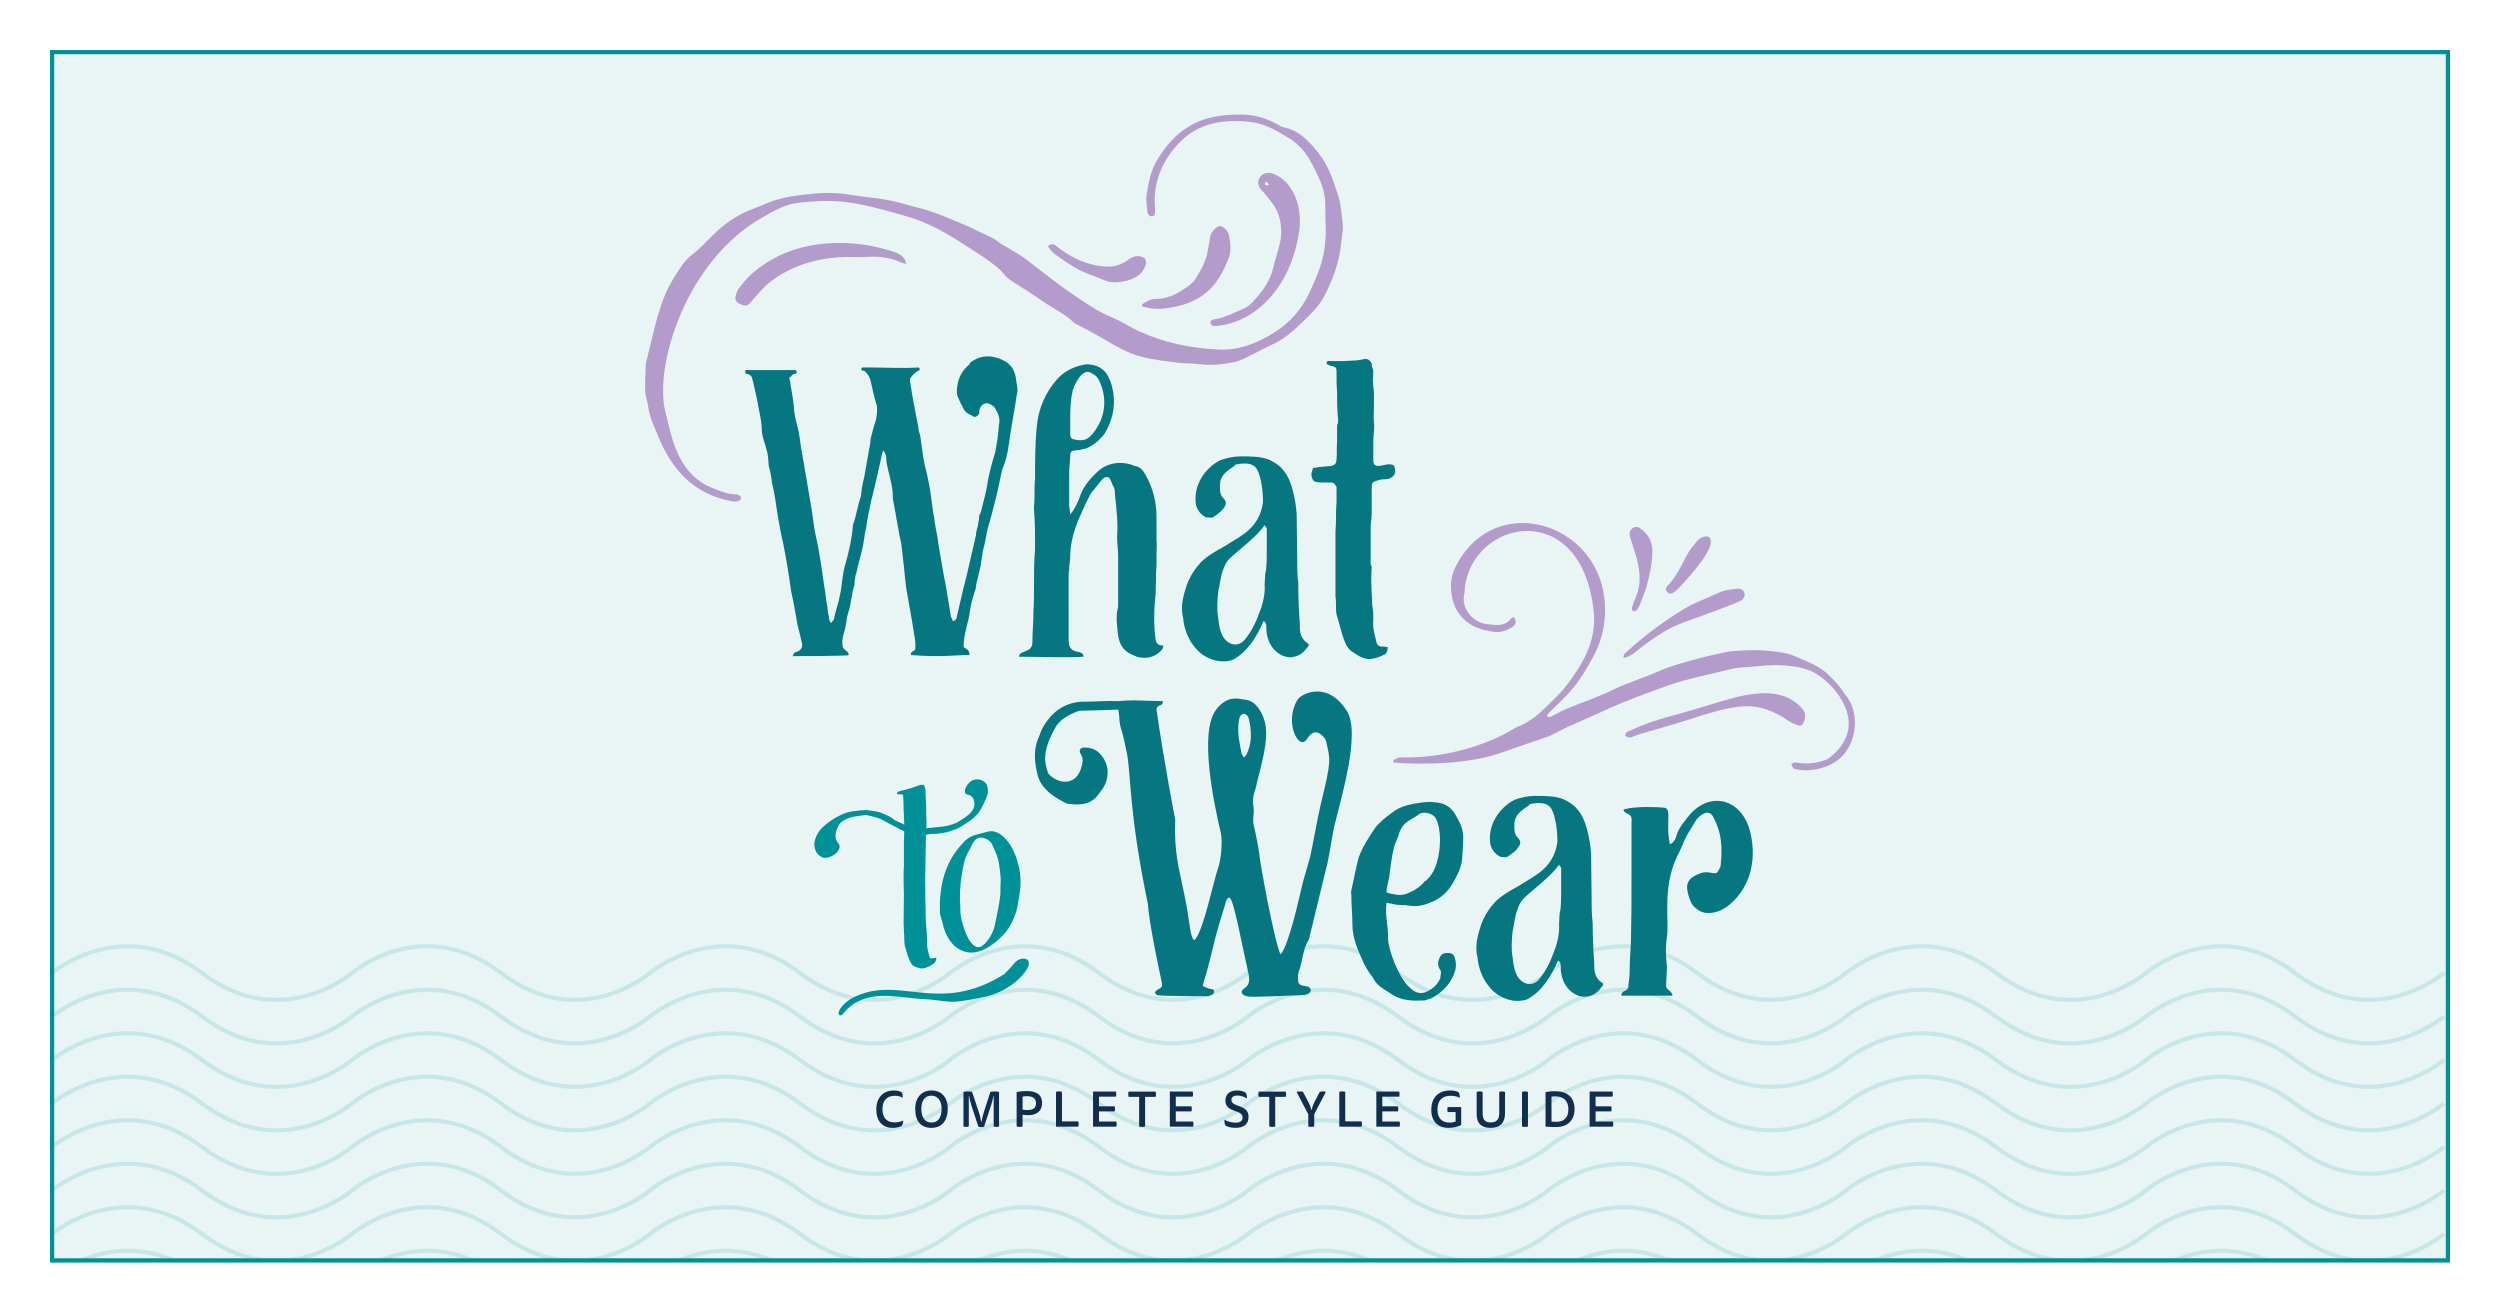 <svg xmlns="http://www.w3.org/2000/svg" xmlns:xlink="http://www.w3.org/1999/xlink" id="Layer_1" x="0px" y="0px" viewBox="0 0 1200 630" style="enable-background:new 0 0 1200 630;" xml:space="preserve"><style type="text/css">	.st0{opacity:0.25;fill:#A4DAD4;stroke:#009097;stroke-width:2;stroke-miterlimit:10;enable-background:new    ;}	.st1{opacity:0.5;clip-path:url(#SVGID_00000013901046141326324950000005115168532049916074_);}	.st2{opacity:0.28;fill:none;stroke:#009097;stroke-width:2;stroke-miterlimit:10;enable-background:new    ;}	.st3{fill:none;}	.st4{enable-background:new    ;}	.st5{fill:#067780;}	.st6{fill:#009097;}	.st7{fill:#B39CCB;}	.st8{fill:#122E4F;}	.st9{fill:none;stroke:#009097;stroke-width:2;stroke-miterlimit:10;}</style><rect x="25" y="25" class="st0" width="1150" height="580"></rect><g>	<g>		<defs>			<rect id="SVGID_1_" x="25" y="25" width="1150" height="580"></rect>		</defs>		<clipPath id="SVGID_00000102514249551663526240000008783045183228449953_">			<use xlink:href="#SVGID_1_" style="overflow:visible;"></use>		</clipPath>		<g style="opacity:0.5;clip-path:url(#SVGID_00000102514249551663526240000008783045183228449953_);">			<path class="st2" d="M25,467c0,0,33.92-28.83,72.06,0.09c38.14,28.92,71.77,0.03,71.77,0.03l0.19-0.12    c0,0,33.69-28.83,71.57,0.09c37.88,28.92,71.43-0.09,71.43-0.09l0,0c0,0,33.92-28.83,72.06,0.09    c38.14,28.92,71.77,0.03,71.77,0.03l0.19-0.12c0,0,33.69-28.83,71.57,0.09c37.88,28.92,71.43-0.09,71.43-0.09h0.06    c0,0,33.92-28.83,72.06,0.09c38.14,28.92,71.77,0.03,71.77,0.03l0.19-0.12c0,0,33.69-28.83,71.57,0.09    c37.88,28.92,71.43-0.09,71.43-0.09l0,0c0,0,33.92-28.83,72.06,0.09c38.14,28.92,71.77,0.03,71.77,0.03l0.19-0.12    c0,0,33.69-28.83,71.57,0.09c37.88,28.92,71.43-0.09,71.43-0.09"></path>			<path class="st2" d="M25,487.88c0,0,33.92-28.83,72.06,0.09c38.14,28.92,71.77,0.03,71.77,0.03l0.19-0.12    c0,0,33.69-28.83,71.57,0.09c37.88,28.92,71.43-0.09,71.43-0.09l0,0c0,0,33.92-28.83,72.06,0.09    c38.14,28.92,71.77,0.03,71.77,0.03l0.19-0.12c0,0,33.69-28.83,71.57,0.09c37.88,28.92,71.43-0.09,71.43-0.09h0.06    c0,0,33.92-28.83,72.06,0.09c38.14,28.92,71.77,0.03,71.77,0.03l0.19-0.12c0,0,33.69-28.83,71.57,0.09    c37.88,28.92,71.43-0.09,71.43-0.09l0,0c0,0,33.92-28.83,72.06,0.09c38.14,28.92,71.77,0.03,71.77,0.03l0.19-0.12    c0,0,33.69-28.83,71.57,0.09c37.88,28.92,71.43-0.09,71.43-0.09"></path>			<path class="st2" d="M25,508.75c0,0,33.92-28.83,72.06,0.09c38.14,28.92,71.77,0.03,71.77,0.03l0.19-0.12    c0,0,33.69-28.83,71.57,0.09c37.88,28.92,71.43-0.09,71.43-0.09l0,0c0,0,33.92-28.83,72.06,0.09    c38.14,28.92,71.77,0.03,71.77,0.03l0.19-0.12c0,0,33.69-28.83,71.57,0.09c37.88,28.92,71.43-0.09,71.43-0.09h0.06    c0,0,33.92-28.83,72.06,0.09c38.14,28.92,71.77,0.03,71.77,0.03l0.19-0.12c0,0,33.69-28.83,71.57,0.09    c37.88,28.92,71.43-0.09,71.43-0.09l0,0c0,0,33.92-28.83,72.06,0.09c38.14,28.92,71.77,0.03,71.77,0.03l0.19-0.12    c0,0,33.69-28.83,71.57,0.09c37.88,28.92,71.43-0.09,71.43-0.09"></path>			<path class="st2" d="M25,529.63c0,0,33.92-28.83,72.06,0.09c38.14,28.92,71.77,0.03,71.77,0.03l0.19-0.12    c0,0,33.69-28.83,71.57,0.09c37.88,28.92,71.43-0.09,71.43-0.09l0,0c0,0,33.92-28.83,72.06,0.09    c38.14,28.92,71.77,0.03,71.77,0.03l0.19-0.12c0,0,33.69-28.83,71.57,0.09c37.88,28.92,71.43-0.09,71.43-0.09h0.06    c0,0,33.92-28.83,72.06,0.09c38.14,28.92,71.77,0.03,71.77,0.03l0.19-0.12c0,0,33.69-28.83,71.57,0.09    c37.88,28.92,71.43-0.09,71.43-0.09l0,0c0,0,33.92-28.83,72.06,0.09c38.14,28.92,71.77,0.03,71.77,0.03l0.19-0.12    c0,0,33.69-28.83,71.57,0.09c37.88,28.92,71.43-0.09,71.43-0.09"></path>			<path class="st2" d="M25,550.51c0,0,33.92-28.83,72.06,0.09c38.14,28.92,71.77,0.03,71.77,0.03l0.19-0.12    c0,0,33.69-28.83,71.57,0.09c37.88,28.92,71.43-0.09,71.43-0.09l0,0c0,0,33.92-28.83,72.06,0.09    c38.14,28.92,71.77,0.03,71.77,0.03l0.19-0.12c0,0,33.69-28.83,71.57,0.09c37.88,28.92,71.43-0.09,71.43-0.09h0.06    c0,0,33.92-28.83,72.06,0.09c38.14,28.92,71.77,0.03,71.77,0.03l0.19-0.12c0,0,33.69-28.83,71.57,0.09    c37.88,28.92,71.43-0.09,71.43-0.09l0,0c0,0,33.92-28.83,72.06,0.09c38.14,28.92,71.77,0.03,71.77,0.03l0.19-0.12    c0,0,33.69-28.83,71.57,0.09c37.88,28.92,71.43-0.09,71.43-0.09"></path>			<path class="st2" d="M25,571.38c0,0,33.92-28.83,72.06,0.09s71.77,0.03,71.77,0.03l0.19-0.12c0,0,33.69-28.83,71.57,0.09    s71.43-0.09,71.43-0.09l0,0c0,0,33.92-28.83,72.06,0.09s71.77,0.03,71.77,0.03l0.19-0.12c0,0,33.69-28.83,71.57,0.09    s71.43-0.09,71.43-0.09h0.06c0,0,33.92-28.83,72.06,0.09s71.77,0.03,71.77,0.03l0.19-0.12c0,0,33.69-28.83,71.57,0.09    s71.43-0.09,71.43-0.09l0,0c0,0,33.92-28.83,72.06,0.09c38.14,28.92,71.77,0.03,71.77,0.03l0.19-0.12c0,0,33.69-28.83,71.57,0.09    c37.88,28.92,71.43-0.09,71.43-0.09"></path>			<path class="st2" d="M25,592.26c0,0,33.92-28.83,72.06,0.09c38.14,28.92,71.77,0.03,71.77,0.03l0.19-0.12    c0,0,33.69-28.83,71.57,0.09c37.88,28.92,71.43-0.09,71.43-0.09l0,0c0,0,33.92-28.83,72.06,0.09    c38.14,28.92,71.77,0.03,71.77,0.03l0.19-0.12c0,0,33.69-28.83,71.57,0.09c37.88,28.92,71.43-0.09,71.43-0.09h0.06    c0,0,33.92-28.83,72.06,0.09c38.14,28.92,71.77,0.03,71.77,0.03l0.19-0.12c0,0,33.69-28.83,71.57,0.09    c37.88,28.92,71.43-0.09,71.43-0.09l0,0c0,0,33.92-28.83,72.06,0.09c38.14,28.92,71.77,0.03,71.77,0.03l0.19-0.12    c0,0,33.69-28.83,71.57,0.09c37.88,28.92,71.43-0.09,71.43-0.09"></path>			<path class="st2" d="M25,613.13c0,0,33.92-28.83,72.06,0.09s71.77,0.03,71.77,0.03l0.19-0.12c0,0,33.69-28.83,71.57,0.09    s71.43-0.09,71.43-0.09l0,0c0,0,33.92-28.83,72.06,0.09s71.77,0.03,71.77,0.03l0.19-0.12c0,0,33.69-28.83,71.57,0.09    s71.43-0.09,71.43-0.09h0.06c0,0,33.92-28.83,72.06,0.09s71.77,0.03,71.77,0.03l0.19-0.12c0,0,33.69-28.83,71.57,0.09    s71.43-0.09,71.43-0.09l0,0c0,0,33.92-28.83,72.06,0.09c38.14,28.92,71.77,0.03,71.77,0.03l0.19-0.12c0,0,33.69-28.83,71.57,0.09    c37.88,28.92,71.43-0.09,71.43-0.09"></path>			<path class="st2" d="M25,634.01c0,0,33.92-28.83,72.06,0.09s71.77,0.03,71.77,0.03l0.19-0.12c0,0,33.69-28.83,71.57,0.09    s71.43-0.09,71.43-0.09l0,0c0,0,33.92-28.83,72.06,0.09s71.77,0.03,71.77,0.03l0.19-0.12c0,0,33.69-28.83,71.57,0.09    s71.43-0.09,71.43-0.09h0.06c0,0,33.92-28.83,72.06,0.09s71.77,0.03,71.77,0.03l0.19-0.12c0,0,33.69-28.83,71.57,0.09    s71.43-0.09,71.43-0.09l0,0c0,0,33.92-28.83,72.06,0.09c38.14,28.92,71.77,0.03,71.77,0.03l0.19-0.12c0,0,33.69-28.83,71.57,0.09    c37.88,28.92,71.43-0.09,71.43-0.09"></path>		</g>	</g></g><g>	<rect x="352.63" y="179.38" class="st3" width="428.78" height="198.73"></rect>	<g class="st4">		<path class="st5" d="M488.4,187.62c-0.77,4.09-1.28,8.44-2.05,12.27c-1.02,5.62-1.79,10.99-2.56,16.36   c-0.77,3.58-1.53,6.65-2.81,9.2c-0.77,4.35-1.79,8.18-2.56,12.02c-1.28,4.86-2.3,9.46-3.84,14.57c-1.28,4.09-1.53,8.44-2.81,12.27   c-0.26,2.56-0.77,4.6-1.02,7.16c-0.77,2.81-1.28,5.88-2.05,8.44c-0.26,1.53-0.26,2.81-0.77,3.83c-1.02,3.07-1.79,6.14-2.3,9.2   c-0.77,6.14-3.32,12.02-3.07,17.64c0.51,0.77,2.81,0.77,2.81,3.84c-4.6-0.26-12.78,1.28-28.12,0c-0.26-1.53,0.77-1.53,2.05-2.56   c0.26-2.04,0-5.37-0.51-7.41c-1.02-7.16-2.56-14.57-3.84-22.24c-0.26-3.07-0.77-6.39-1.02-9.97c-0.77-4.86-0.77-9.97-2.05-14.57   c-1.02-6.14-2.3-12.27-3.32-18.41v-0.77c0-5.62-2.05-10.99-3.07-16.87c0-1.53,0-3.84-1.53-5.37c-1.28,3.07-0.51,3.07-5.88,24.54   c-0.77,3.83-1.79,8.18-2.3,12.27c-0.77,3.07-1.02,6.65-1.79,9.97c-0.77,3.83-2.05,7.42-2.81,11.51c-0.77,2.04-1.02,4.35-1.02,6.14   c-1.53,4.6-1.53,9.21-3.07,13.55c-0.77,2.3-0.77,4.86-1.53,7.93c-2.05,6.14-1.28,8.95,0,9.71c1.02,1.02,1.79,1.02,1.79,2.56   c-0.26,0.51-26.08,0.51-26.85,0.51c0.51-1.28,0.77-2.04,2.05-2.04c1.53-0.77,3.07-1.79,2.3-4.6c-0.77-3.07-1.28-5.62-2.05-8.44   c-1.02-5.37-1.79-10.74-3.07-16.11c-1.02-7.67-2.3-15.34-3.83-23.01c-1.02-4.09-1.79-8.69-2.56-13.04   c-0.77-5.37-1.53-10.74-2.81-16.11c-0.26-2.56-0.77-5.37-1.53-7.93c-0.26-2.81-0.26-5.37-1.02-7.67c-0.77-3.07-2.05-6.14-2.3-8.95   c0-5.37-1.53-10.23-2.3-15.34c-0.77-3.07-1.28-6.14-2.05-9.21c-0.26,0-0.26-0.25-0.26-1.02c-0.51-1.28-1.53-2.04-2.81-2.04   c-0.26,0-0.26,0-0.26-0.26c-0.51-0.77-0.51-1.53,0.26-1.53h6.9c0.51,0,1.53,0,2.05,0h10.23c0.51,0,0.51,0,0.51,0h3.32   c0,0,0,0,0.51,0c0.77,0,0.77,1.79,0,1.79h-0.51c-0.26,0-1.53,0.77-1.79,1.53h-0.51c0,0,0,0,0,0.51c0,1.02,0.51,2.3,0.51,3.32   c0.77,4.35,1.53,8.44,1.79,13.04c0.51,3.07,1.28,6.14,2.05,9.2c0.77,3.83,1.02,7.67,1.79,11.25l4.6,26.85   c0.51,3.32,0.77,6.14,1.28,9.21c0.77,4.09,1.79,7.93,2.3,11.76c1.02,5.37,1.53,9.97,2.3,15.08c0.77,3.32,0.77,6.9,1.53,9.97   c0.26,1.79,0.26,3.32,0.77,4.86c0,1.28,0.26,2.05,1.02,3.07c0.51-0.77,0.77-1.02,1.28-1.53c0.77-4.09,2.3-7.93,3.07-12.27   c1.02-4.6,1.02-9.97,2.56-14.57c1.53-5.62,3.07-11.76,3.58-18.41c0-0.26,0-0.77,0.26-1.02c1.53-4.35,2.05-8.95,3.58-13.04   c0.26-3.07,0.77-6.14,1.53-8.95l2.3-13.04c0.26-1.53,0.77-3.32,0.77-5.37c0.77-3.07,1.53-6.14,2.56-9.2   c0.51-2.3,0.77-4.6,0.51-6.9c-1.28-3.83-2.3-8.69-3.07-12.27c-0.51-1.79-1.53-3.32-3.07-4.6h-0.77c-0.77,0-0.77-1.53,0-1.53h3.83   c7.67,0,15.34,0.51,23.01,0c0.77,0,0.77,1.53,0,1.53c-1.53,0.77-3.07,2.3-3.84,3.58c-0.51,1.02,0,1.79,0,2.56   c1.02,7.42,2.56,14.32,3.84,21.22c0,1.02,0.26,2.3,0.77,3.32c0.77,4.35,1.02,8.18,1.79,12.27c0.51,3.07,1.53,6.14,2.05,9.2   c1.53,6.65,1.79,12.78,3.07,19.18c0.26,3.84,1.53,7.42,1.79,11.25c1.28,7.16,2.3,14.06,3.83,21.48l2.3,14.06   c0.51,0.77,0.77,1.53,0.77,2.05c1.53,0,2.05-1.28,2.05-2.05c1.53-6.14,2.56-11.51,4.09-17.13c0-0.77,0.51-1.53,0.51-2.05   l4.6-19.94c0-1.02,0.26-2.56,0.77-3.83c0.26-1.79,0.77-3.84,0.77-5.37c0.26-0.77,0.26-1.02,0.77-1.79   c1.02-4.35,2.3-8.44,3.07-13.04c0.77-5.37,2.3-10.48,3.84-15.85c0.77-3.83,1.53-8.44,1.79-13.04c0.77-3.07-0.26-5.37-1.79-7.93   c-0.51-0.77-0.77-1.28-1.28-1.28c-1.79-1.79-4.6-1.53-5.62,0.51c-0.77,1.02-0.77,2.3-0.77,3.32c-1.28,1.53-2.05,2.04-3.58,0.77   c-2.3-0.77-3.83-2.3-4.6-4.6c-1.02-1.53-1.53-3.07-2.3-4.86c-0.26-1.28-0.26-1.53-0.26-2.3c0.26-5.11,1.79-9.21,6.14-12.78   l0.26-0.77c5.11-3.84,10.48-3.84,16.11-1.02c3.58,1.79,5.37,4.86,5.88,8.69C487.88,184.04,488.4,185.57,488.4,187.62z"></path>		<path class="st5" d="M515.5,244.38c1.28-2.05,2.3-4.35,3.07-6.65c1.53-4.09,4.35-7.67,7.67-10.74c4.6-4.86,12.02-6.14,18.41-3.32   c2.3,0.26,3.83,1.79,5.11,4.09c3.84,6.65,5.37,13.55,5.37,20.71v10.74c0.26,2.05,0,3.83,0,6.14v6.14   c-0.51,5.88,0,11.25-0.77,16.88c-0.51,6.14-0.51,12.27,0.26,18.41c0.51,2.81,2.05,3.07,3.83,3.07c-0.26,0.77-0.26,1.53-0.77,2.04   c-3.84,4.6-9.97,4.6-13.81,2.56c-4.09-1.53-6.39-4.6-7.16-9.21c-0.51-4.6-1.28-9.2,0-14.06v-5.37c0-5.11,0-10.48,0-15.34v-3.58   c0-3.07-0.51-6.14-0.51-9.2c0.51-6.39-0.26-13.29-1.02-20.2c0-1.28,0-2.3-0.51-3.58c-0.77-1.02-1.02-2.56-1.79-3.84   c-0.77-1.53-2.3-1.53-3.83,0c-1.53,2.05-3.58,4.35-5.37,6.65c-0.77,1.53-2.05,3.83-2.81,5.62c-1.53,3.58-3.32,6.9-4.6,10.74   c-1.53,4.6-2.56,9.2-2.56,13.81c0,2.3-0.51,4.35-0.51,6.14c-0.26,1.53-0.26,3.07-0.26,4.6v15.85c0,4.6,0,9.2,0,13.81   c0,7.93,7.16,3.83,7.16,7.93c-3.32,0.51-27.61,0-30.94,0c0-3.32,6.39-1.53,6.39-6.9c0-4.86,0.51-9.97,0.51-14.83   c0.26-4.35,0.26-8.18,0.26-12.78c0-5.62,0-11.5,0.51-17.13c0-6.65,0-12.78-0.51-18.92v-1.53c0.51-4.6,0-9.2,0.51-13.29   c0-8.44,0-16.62,0.77-24.54c0.77-9.21,4.09-16.88,10.23-23.78c3.83-3.83,8.44-5.88,13.55-6.65c4.86,0,9.2,2.04,10.99,6.9   c1.28,2.3,1.53,4.6,2.05,6.9c1.02,7.41-0.77,13.81-4.35,19.69c-2.56,3.32-5.37,5.37-8.69,6.9c-1.28,0.26-2.05,0.26-3.07,0.77   c-0.77,0-1.53,0-2.81,0.26c-1.02,0-1.79,0.77-1.79,2.04c0,3.07-0.51,6.14-0.51,8.69v14.32c-0.26,1.79,0.51,3.32,0.51,5.62   C514.73,245.4,515.24,245.14,515.5,244.38z M515.5,210.88c2.81,0.77,5.88,0.77,8.18-1.79c6.14-6.65,8.69-16.62,3.83-26.59   c-0.77-1.53-1.53-2.3-3.07-3.07c-2.05-1.53-3.58-1.02-5.37,0.51c-1.53,1.53-2.3,3.32-3.58,5.62c-1.79,5.37-1.79,11.25-1.79,16.88   v5.88C513.71,209.86,513.97,210.63,515.5,210.88z"></path>		<path class="st5" d="M591.69,316.73c-6.65,2.3-14.57-1.02-18.41-6.39c-3.07-3.58-5.11-9.21-5.37-13.81   c-1.53-5.37,0.26-11.25,1.79-15.85c1.53-4.09,3.84-7.67,6.65-10.74c3.32-3.32,7.67-5.62,11.76-7.93c3.07-2.05,6.14-3.58,9.2-5.88   c5.11-3.83,8.18-8.69,8.95-15.34c0-4.09-0.77-11.76-2.81-15.34c-1.79-3.32-5.62-3.32-9.97-2.56c-0.26,0-0.77,0.26-1.02,0.77   c-3.83,2.56-6.9,4.6-6.9,9.46c0,2.3,0,4.6,1.79,6.14c1.28,1.28,1.28,2.81,0.51,3.83c-1.28,2.3-3.58,3.83-5.88,5.37   c-1.02,0-2.56,0-3.32-0.26c-2.3-1.28-3.83-3.07-4.6-5.88c-1.53-9.46,4.6-17.9,11.76-21.48c3.07-1.02,6.14-1.79,9.72-1.79   c4.86,0,9.97,0,14.06,1.79c2.3,1.28,4.35,2.3,6.14,4.6c4.35,4.6,6.14,14.57,6.65,21.22c0,6.9,0.26,14.06,0.26,20.97   c0,4.35,0,8.44,0.51,12.27c0,6.65,0.26,13.04,0.77,19.69v2.56c0.26,2.3,1.02,4.6,3.07,6.14c1.53,0.77,1.53,1.53,0,3.07   c-3.07,4.35-9.72,6.14-15.08,0.77c-2.56-2.56-3.83-6.14-4.09-9.97c0-1.53,0.26-3.07-1.28-4.09   C603.2,305.74,598.85,312.9,591.69,316.73z M587.86,306.76c2.56,3.07,6.39,3.58,9.2,0.77c4.6-5.37,6.14-9.97,8.44-16.11   c1.02-3.32,1.79-6.9,1.53-10.74c0-1.53,0.25-3.07,0.25-4.6c0-1.02,0.51-2.3,0.51-3.32c0.26-3.07,0.26-5.88,0.26-8.95v-9.97   c0-0.77-0.77-1.02-1.02-1.79c-3.84,5.62-12.02,11.51-16.88,16.11c-1.53,1.53-2.3,3.32-3.07,5.37c-1.28,3.32-1.53,7.16-2.3,10.23   c-0.51,4.6-0.77,8.95,0,13.04C585.04,299.86,585.81,304.46,587.86,306.76z"></path>		<path class="st5" d="M663.79,314.43c-0.51,0.51-0.77,0.51-0.77,0.51c-5.88,2.3-8.44,1.79-13.81-2.04   c-1.53-0.77-2.81-2.56-3.58-4.6c-1.79-4.09-2.56-8.69-4.09-13.29c-0.51-2.81,0-5.88-0.51-8.44v-4.6c0-1.53,0-3.07,0-5.11v-21.73   c0.51-5.88,0-8.18,0.51-14.32v-4.6c0-0.77,0-1.53,0-2.56c-0.51-0.77-1.28-2.05-2.3-2.05h-3.07c-0.77,0-2.04,0-2.3,0   c-1.53-0.25-3.07,0-3.83-1.53c-0.77-1.53-0.77-3.07,0-4.6c0-1.02,0.77-1.02,1.79-1.02c2.3-0.51,4.6-0.51,6.9-0.77   c2.3-0.51,2.81-1.28,2.81-3.58c0.26-1.02,0-6.39,0.26-7.67v-8.44c0.51-0.77,0.51-1.53,0.51-2.56c-0.51-4.35-0.51-8.95-0.51-13.55   c-0.26-2.56-0.26-5.62-0.26-8.44c0-3.07,0-3.32-2.81-3.84c-1.79-0.77-2.3-0.77-1.79-1.79c0-0.77,1.02-0.51,1.79-0.51h6.65   c1.53,0,3.07-0.26,4.6-0.26c1.79,0,3.83-0.51,5.37-0.77c1.53,0,2.56,1.02,3.07,2.3c0,1.02,0.26,1.79,0.77,3.32   c0,2.3-0.51,4.6,0,7.41c0.77,5.62,0,11.51,0.26,17.13c0.51,3.07-0.26,6.14-0.26,9.2v9.97c0.26,1.28,0.77,2.04,2.3,2.04   s3.07-0.51,4.6-0.77c2.3,0,3.07,0.26,3.32,1.53c0.77,2.3,0,4.09-1.79,4.86c-0.77,0.51-1.53,0.77-2.81,0.77   c-1.02,0-1.79,0-3.32,0.51c-2.81,0.77-3.07,1.02-3.07,4.09v11.51c0,3.83-0.51,3.83-0.51,6.9v17.64c0,0.77,0.51,0.77,0.51,1.53   c-0.51,6.14,0,12.27,0.26,18.41c0.51,2.3,0.51,4.6,0.51,6.9c-0.51,3.58,0.77,7.42,1.53,10.74c0.26,1.53,1.53,2.3,3.07,2.05   c0.77,0,1.02,0.25,2.3,0.25C666.09,312.9,665.33,314.18,663.79,314.43z"></path>	</g>	<rect x="491.95" y="342.35" class="st3" width="371.17" height="198.73"></rect>	<g class="st4">		<path class="st5" d="M640.5,396.35c-1.02,4.09-2.3,13.81-3.32,17.9l-8.95,36.82c-3.07,4.6-2.81,10.23-4.86,15.34   c-0.51,1.28-0.25,3.07-0.25,4.6c0,1.02,0.77,1.79,2.04,2.05c0.77,0.26,1.79,0.26,2.56,0.51c0.77,0.26,1.28,0.77,1.53,1.53   c0,0.77-0.51,1.53-1.53,2.05c-0.77,0.26-1.53,0.51-2.56,0.51c-25.57,1.02-25.31,1.02-27.61,0.26c-1.79-0.77-2.05-2.3-0.51-3.32   c2.81-1.79,2.81-4.09,2.3-6.9c-3.32-14.57-7.16-36.31-9.2-36.82c-1.28,0.25-1.53,1.28-1.79,2.3c-1.79,5.88-3.58,11.51-5.11,17.39   c-1.53,6.39-3.32,14.06-5.37,20.45c-0.26,0.51-0.26,1.28-0.51,2.3c3.83,1.79,2.81,1.02,4.6,1.53c1.02,0.26,1.02,1.79,0.26,2.3   c-0.77,0.51-1.79,1.02-2.81,1.02c-1.53,0-21.99,0-24.03-0.51l-1.02-1.02c0-0.51,0.51-1.02,0.77-1.28   c0.26-0.26,1.02-0.51,1.28-0.77c1.28-0.51,1.53-1.53,1.28-2.81c-6.65-30.94-6.65-37.58-6.65-37.58   c-8.95-42.95-8.18-61.36-9.97-71.84c-1.02-4.6-1.79-9.2-3.32-13.81c-0.26-1.53-0.51-3.07-0.51-4.6c-0.26-1.53-0.26-2.56-0.51-3.32   c-5.62,0.26-11.51,0.26-17.13,0.51c-0.77,0-1.53,0-2.3,0.26c-4.6,1.79-8.95,4.09-11.25,8.69c-2.05,4.09-4.09,8.18-4.35,13.04   c-0.26,2.81,0.51,5.11,1.28,7.67c0.26,0.77,1.02,1.28,1.53,1.79c3.83,3.32,10.23,4.09,13.29-1.28c1.02-1.53,1.28-3.32,1.79-5.11   c0.26-1.53,0-3.07-1.02-4.6c-0.77-1.53,0-2.56,1.53-2.81c2.81,0,5.62,0.51,7.93,3.07c4.35,4.6,4.35,10.48,2.3,14.83   c-0.77,1.79-2.05,3.07-3.07,4.6c-3.32,4.6-8.18,5.37-13.81,4.6c-0.77,0-1.79-0.26-2.56-0.77c-3.58-1.79-7.16-4.09-9.72-7.16   c-2.04-2.3-3.07-5.11-3.58-7.93c-1.28-5.88-1.28-11.5,1.28-16.87c0.51-1.53,1.28-3.32,2.05-4.6c4.6-7.67,11.25-12.02,20.45-11.76   c5.11,0,9.72-0.51,14.83-0.26h0.77c7.16-0.77,14.06,0,21.22,0c0,2.04-1.28,1.79-2.05,2.3c-0.77,0.51-1.02,1.02-1.02,1.79   c3.58,25.06,8.95,52.67,8.95,52.67c-0.51,16.62,1.79,23.01,4.35,35.79c3.07,14.57,2.56,20.45,4.86,22.24   c4.35-4.09,9.2-28.64,11.51-35.03c1.28-3.32,2.05-12.53,1.28-16.11c-3.32-14.06-10.74-48.83-2.3-59.57   c5.37-7.16,10.99-5.11,13.3-4.86c3.84,0.26,6.14,2.56,7.93,5.62c4.09,7.16,3.58,14.32-1.28,32.73c-0.51,2.3-1.02,4.6-1.79,6.65   c-0.51,2.3-0.77,4.35-0.26,6.65c0.51,2.81-0.51,5.37,0,8.18c0.77,3.07,2.56,11.76,2.81,14.57c0.26,3.83,7.42,42.95,10.23,48.07   c4.35-5.88,8.69-26.59,10.74-35.03c1.02-3.83,2.3-7.67,3.32-11.5c1.53-6.65,3.58-18.92,5.11-25.31   c5.37-21.73,4.6-21.73,2.81-29.91c-0.26-1.79-1.53-3.07-2.81-4.09c-3.58-2.56-5.62,1.02-6.9,2.81   c-3.83,4.86-10.74-8.95-4.09-19.43c1.53-2.56,14.06-9.46,23.52,5.37C653.28,351.61,643.82,382.8,640.5,396.35z M596.01,361.83   l1.02,1.79c0.51-0.51,0.77-0.77,1.02-1.02c3.07-5.62,2.81-11.76,1.28-17.9c-0.26-0.51-0.26-0.77-0.51-1.02   c-0.51-0.51-1.28-1.28-1.79-1.02c-2.05,0-2.3,2.81-2.56,4.6C593.97,352.12,594.99,356.98,596.01,361.83z"></path>		<path class="st5" d="M665.5,433.42c-0.77,5.37,0.77,10.74,0.77,16.11v0.77c0,5.37,5.11,19.43,10.74,24.03   c2.3,2.3,5.11,3.07,8.18,1.53c3.32-1.79,4.6-3.32,6.14-6.14c0-1.79,0.77-3.07,0-4.09c-1.28-2.04-1.28-3.58-0.51-5.37   c0.51-2.04,2.04-2.81,3.58-2.81c1.79,0,3.07,0,3.83,2.05c0.77,2.56,0.77,4.09,0.26,6.39c-1.79,5.88-5.62,9.97-10.99,13.04   c-0.77,0.51-2.3,0.77-3.58,1.28c-5.37,0.26-10.99,0.26-15.6-2.81c-3.83-2.56-7.41-4.09-9.2-7.93c-1.53-2.04-2.81-3.83-3.83-5.88   c0-0.26-0.77-0.77-0.77-1.53c-2.81-6.14-5.37-11.76-5.37-18.41c0-4.6-0.51-9.2-0.51-13.81c0-1.02-0.26-1.53,0-2.56   c1.28-5.11,2.04-10.48,3.58-15.85c1.79-4.86,4.6-9.2,7.67-13.81c2.3-3.07,5.37-5.37,8.44-7.67c3.07-2.3,6.14-3.32,9.97-4.09   c3.32-0.51,6.9-1.28,10.23-0.77c4.35,0.26,7.42,1.79,9.72,5.37c2.3,4.09,3.83,6.39,4.09,10.99c0,3.83-0.26,8.44-0.77,12.78   c-0.77,3.32-2.3,6.39-4.09,9.46c-2.81,5.11-6.9,8.18-12.02,9.97c-4.09,1.53-6.9,1.53-10.99,0.77c-2.3,0-4.6,0-6.9-0.77h-0.51   c-0.26,0-0.26,0-0.77-0.26H665.5z M668.32,429.08c3.32,0.77,5.37,0.77,8.44-0.77c2.56-1.02,5.37-3.07,7.16-5.37   c0.77-0.25,1.28-0.77,1.28-1.02c6.14-5.11,7.67-21.99,4.09-28.89c-1.53-3.07-6.9-3.83-8.69-1.79c-4.6,3.07-6.9,3.32-8.95,8.44   c-0.26,1.79-2.3,5.62-2.56,7.16c-1.28,5.11-1.53,9.21-2.3,14.32c-0.51,2.56-1.28,4.86-1.28,7.16   C666.78,428.82,667.55,429.08,668.32,429.08z"></path>		<path class="st5" d="M733,479.7c-6.65,2.3-14.57-1.02-18.41-6.39c-3.07-3.58-5.11-9.21-5.37-13.81   c-1.53-5.37,0.26-11.25,1.79-15.85c1.53-4.09,3.83-7.67,6.65-10.74c3.32-3.32,7.67-5.62,11.76-7.93c3.07-2.05,6.14-3.58,9.21-5.88   c5.11-3.83,8.18-8.69,8.95-15.34c0-4.09-0.77-11.76-2.81-15.34c-1.79-3.32-5.62-3.32-9.97-2.56c-0.26,0-0.77,0.26-1.02,0.77   c-3.83,2.56-6.9,4.6-6.9,9.46c0,2.3,0,4.6,1.79,6.14c1.28,1.28,1.28,2.81,0.51,3.83c-1.28,2.3-3.58,3.83-5.88,5.37   c-1.02,0-2.56,0-3.32-0.26c-2.3-1.28-3.83-3.07-4.6-5.88c-1.53-9.46,4.6-17.9,11.76-21.48c3.07-1.02,6.14-1.79,9.72-1.79   c4.86,0,9.97,0,14.06,1.79c2.3,1.28,4.35,2.3,6.14,4.6c4.35,4.6,6.14,14.57,6.65,21.22c0,6.9,0.26,14.06,0.26,20.97   c0,4.35,0,8.44,0.51,12.27c0,6.65,0.26,13.04,0.77,19.69v2.56c0.26,2.3,1.02,4.6,3.07,6.14c1.53,0.77,1.53,1.53,0,3.07   c-3.07,4.35-9.72,6.14-15.08,0.77c-2.56-2.56-3.83-6.14-4.09-9.97c0-1.53,0.26-3.07-1.28-4.09   C744.51,468.71,740.16,475.87,733,479.7z M729.17,469.73c2.56,3.07,6.39,3.58,9.2,0.77c4.6-5.37,6.14-9.97,8.44-16.11   c1.02-3.32,1.79-6.9,1.53-10.74c0-1.53,0.25-3.07,0.25-4.6c0-1.02,0.51-2.3,0.51-3.32c0.26-3.07,0.26-5.88,0.26-8.95v-9.97   c0-0.77-0.77-1.02-1.02-1.79c-3.84,5.62-12.02,11.51-16.88,16.11c-1.53,1.53-2.3,3.32-3.07,5.37c-1.28,3.32-1.53,7.16-2.3,10.23   c-0.51,4.6-0.77,8.95,0,13.04C726.36,462.83,727.12,467.43,729.17,469.73z"></path>		<path class="st5" d="M804.34,402.23c0.77-3.07,2.56-6.14,4.6-8.44c10.23-14.83,26.08-10.99,30.68,3.83   c3.83,13.04,1.53,27.61-9.72,36.82c-5.62,4.6-11.51,4.35-14.06,2.81c-3.07-2.04-3.83-2.81-5.11-6.65   c-1.53-4.86-1.79-8.44,4.35-10.99c4.09-2.05,6.9,0,8.69-0.51c0.77-0.25,1.28-1.53,2.05-3.07c1.79-13.81-1.53-20.2-3.83-24.54   c-2.3-3.32-6.65,0-8.44,3.07c-6.65,10.74-3.58,6.65-8.95,17.39c-6.9,15.34-3.07,30.94-4.6,38.61c-1.02,8.44,0.51,12.78,0,15.85   c0,2.56-0.26,4.09-0.26,6.9c0,1.79,3.07,2.56,3.07,4.6h-24.54c0-3.07,3.32-1.53,3.32-4.6c1.28-10.48,0-0.51,1.28-21.99   c0.26-19.94,0.26-7.67,0.26-45.51v-11.25c0.51-4.09-1.79-3.32-3.32-4.86c-0.77-0.51-0.51-1.28,0-1.28   c5.37-1.53,16.36-1.02,18.41-0.77c4.86,0,1.02,6.9,3.32,17.64C803.06,404.53,803.83,403.51,804.34,402.23z"></path>	</g>	<g>		<g>			<path class="st6" d="M473.6,382.55c-1.22,2.75-2.6,6.16-4.58,8.34c-1.22,1.38-2.6,2.65-4.12,3.49c-1.99,1.27-3.97,2.84-6.26,3.73    c-1.99,0.66-3.97,1.47-5.95,1.67c-1.68,0.28-3.36,0.55-4.89,0.48c-0.31-0.07-0.46-0.04-0.61,0c-0.92,0.08-1.83,0.31-2.75,0.4    c0,2.59-0.31,18.55-0.31,18.55c0,2.29-0.15,4.47,0,6.72c0,3.51,0,7.02,0.15,10.5c0,0.31,0,0.61,0,0.92    c0,3.82,0.31,7.56,0.61,11.29c0.15,1.34,0.15,2.86,0.15,4.24c-0.15,2.18,0.61,4.12,1.07,6.29c0.15,0.88,0.92,1.14,1.98,0.72    c0.31-0.08,0.76-0.04,1.37-0.2c0,1.22-0.46,2.1-1.37,2.94c-0.15,0.04-0.31,0.08-0.46,0.27c-3.66,2.31-5.34,2.43-8.4,1.07    c-1.07-0.34-1.83-1.21-2.29-2.32c-1.22-2.29-1.83-5.03-2.6-7.58c-0.31-1.6-0.31-3.43-0.31-5.27c-0.15-0.88-0.15-1.79-0.15-2.71    c0-0.92-0.15-1.95-0.15-2.86c0-4.58,0.15-9.05,0.15-13.48c-0.15-3.78-0.15-7.44-0.15-11.26c0-0.76,0.15-1.72,0.15-2.48    c0-0.15,0-9.77,0-10.08c0-0.92,0-1.68,0-2.59c0-1.38,0.15-2.94,0.15-4.31c-0.61-0.3-1.22-0.6-1.83-0.91    c-3.05-1.51-6.11-3.18-9.16-4.84c-2.29-1.1-4.89-1.5-7.33-2.1c-3.36,0.55-6.72,0.49-10.08,2.26c-1.07,0.58-2.14,1.16-2.75,2.23    c-1.53,2.53-2.29,5.01-1.53,7.41c0.15,0.42,0.46,0.8,0.61,1.22c0.15,0.27,0.46,0.49,0.61,0.76c0.61,0.91,0.61,1.68,0,2.9    c-1.22,2.3-5.5,4.61-7.94,3.55c-2.9-1.25-4.58-4.94-3.36-8.61c0.61-1.99,1.68-3.94,3.36-5.59c2.75-2.53,5.65-4.64,8.86-6.07    c1.98-0.96,3.97-1.62,5.95-1.82c2.75-0.24,5.5-0.94,8.09-0.38c2.29,0.33,4.73,0.63,6.72,1.65c1.68,0.79,3.51,1.4,4.89,2.72    c0.15,0.11,0.31,0.23,0.46,0.34c1.53,0.68,3.05,1.36,4.43,2.08c0-2.44-0.15-4.85-0.31-7.4c0-1.68,0-3.51-0.15-5.31    c0-1.68-0.15-1.95-1.83-1.82c-0.92-0.07-1.37-0.26-1.22-0.6c0.31-0.69,0.92-0.84,1.37-0.96c1.22-0.31,2.6-0.66,3.97-1.01    c0.92-0.23,1.83-0.62,2.75-0.85c1.07-0.42,2.29-0.89,3.36-1.16c0.92-0.23,1.53,0.07,1.83,0.75c0.15,0.57,0.31,1.3,0.46,1.87    c0,1.53,0,3.05,0.15,4.54c0.31,3.43,0,7.02,0.31,10.61c0,0.92,0,1.99-0.15,3.09c2.75-0.24,5.34-0.6,8.09-0.84    c2.14-0.24,4.43-0.98,6.56-1.83c2.44-1.54,5.19-3,7.18-5.34c0.61-0.92,1.07-1.65,1.22-2.6c0.31-2.06-0.15-3.78-1.53-4.95    c-0.31-0.23-0.76-0.42-1.07-0.49c-0.31-0.07-0.61-0.15-0.92-0.22c-0.76-0.26-1.07-0.8-0.92-1.75c0-1.83,2.44-5.05,4.73-5.33    c2.9-0.59,5.65,1,6.11,3.63C474.36,379.3,474.21,381.02,473.6,382.55z"></path>			<path class="st6" d="M474.36,399.15c4.73-1.36,12.52,4.44,15.12,19.05c0.92,5.72,0,10.99-0.92,15.81    c-0.46,3.78-3.05,10.86-7.18,14.96c-7.33,7.37-12.98,8.8-16.95,8.14c-6.11-1.19-9.77-6.21-11.45-11.89    c-0.15-0.88-1.53-5.87-1.83-6.71c-0.15-8.21,0.46-11.57,1.37-15.93c2.14-8.03,4.89-12.7,9.47-17.68c2.9-3.49,5.65-4.03,9.16-4.93    C472.07,399.73,473.14,399.46,474.36,399.15z M475.89,404.71c-0.92-1.29-1.98-1.94-3.66-2.43c-4.12-1.24-5.65,2.97-6.57,5.03    c-1.68,2.72-2.75,5.59-3.21,8.15c-1.22,5.66-1.83,11.31-1.68,16.76c0.31,2.36,0,5.19,0.46,7.67c0.92,5.42,5.04,17.95,10.38,14    c3.21-2.34,5.65-7.39,6.11-10.72c3.51-16.93,2.14-13.37,2.6-19.9c0-1.98,0.15-1.11-0.46-6.3    C479.4,413.28,478.94,410.8,475.89,404.71z"></path>		</g>		<path class="st6" d="M442.03,479.46c14.6,0.7,11.14,3.19,30.84-1.02c10.94-2.34,19.51-10.5,20.86-15.13   c1.08-3.71-4.04-4.44-6.94-0.86c-1.63,2.02-3.51,3.85-4.64,5.07c-31.91,20.16-50.53-0.15-72.87,11.45   c-5.12,2.66-7.64,7.18-6.5,8.08c1.17,0.92,1.73-0.33,2.41-1.11C415.67,473.99,430.81,478.92,442.03,479.46z"></path>	</g>	<path class="st7" d="M719.97,361.53c4.35-1.5,8.71-3.04,13.07-4.56c2.6-0.91,5.22-1.75,7.82-2.65c1.35-0.47,2.72-0.92,4-1.54  c2.47-1.19,4.85-2.58,7.35-3.72c4.9-2.25,9.86-4.38,14.78-6.57c3.81-1.69,7.57-3.5,11.43-5.07c4.89-2,9.83-3.88,14.79-5.69  c4.76-1.73,9.5-3.55,14.38-4.89c7.21-1.98,14.53-3.57,21.81-5.3c1.71-0.41,3.44-0.92,5.18-1.01c7.01-0.33,13.95-1.65,21.04-1.16  c6.14,0.43,12.15,1.21,17.26,4.75c5.49,3.81,9.98,8.78,12.68,14.96c4.48,10.28,0.34,18.67-7.72,24.88  c-0.68,0.52-1.57,0.8-2.39,1.08c-4.03,1.4-8.16,1.78-12.37,1.08c-1.25-0.21-2.42-0.35-3.24,0.89c0.93,1.9,0.91,2,2.39,2.28  c5.72,1.1,11.3,0.13,16.42-2.28c12.71-5.99,14.84-24.08,7.52-32.98c-0.98-1.19-1.65-2.62-2.65-3.78c-2-2.31-4-4.65-6.24-6.72  c-3.86-3.57-8.7-5.5-13.44-7.55c-2.12-0.91-4.25-1.93-6.48-2.38c-7.13-1.44-14.35-1.82-21.61-1.31c-2.3,0.16-4.64,0.19-6.89,0.65  c-5.06,1.04-10.11,2.16-15.08,3.54c-5.82,1.61-11.66,3.1-17.26,5.58c-7.43,3.29-15.25,5.64-22.62,9.19  c-7.22,3.48-14.87,6.06-22.3,9.14c-2.23,0.93-4.31,2.22-6.5,3.27c-0.8,0.38-1.75,1.19-2.69-0.35c0.73-0.74,1.47-1.5,2.23-2.25  c2.43-2.4,4.92-4.74,7.29-7.2c5.48-5.68,9.53-12.42,13.19-19.31c2.09-3.93,3.66-8.33,4.45-12.71  c4.94-27.52-12.54-46.61-32.15-50.18c-14.59-2.65-30.35,3.29-38.92,20.75c-2.55,5.19-2.53,10.67-1.05,16.12  c0.87,3.19,2.52,5.97,4.94,8.44c4.07,4.14,9.24,5.49,14.58,6.33c2.97,0.47,5.92-0.53,8.54-2.05c2.3-1.34,2.58-2.87,1.04-5.15  c-0.51,0.37-1.16,0.63-1.51,1.11c-1.52,2.08-3.72,2.7-6.08,2.8c-1.52,0.07-3.05-0.26-4.58-0.35c-6.98-0.4-13.35-7.44-11.49-14.72  c0.21-0.84,0.1-1.76,0.2-2.63c3.69-33.09,55.91-43.72,61.87,10.94c0.63,5.79-0.14,11.49-2.02,16.88  c-2.11,6.03-5.61,11.41-9.32,16.64c-3.93,5.54-8.86,10.06-13.73,14.68c-3.65,3.47-7.9,6.07-12.51,7.89c0,0-22.14,15.04-55.53,14.21  c0,0-4.15,1.04-2.9,2.49C668.92,366.07,699.08,368.74,719.97,361.53z M864.95,340c-10.55-11.89-28.35-6.54-41.95-2.39  c-6.84,2.09-13.69,4.15-20.6,6c-6.72,1.79-13.28,3.99-19.6,6.9c-1.11,0.51-2.65,0.75-2.68,2.67c1.06,0.86,2.19,1.13,3.57,0.5  c1.2-0.54,2.44-1,3.7-1.38c7.27-2.17,14.59-4.18,21.82-6.47c23.98-7.59,33.38-10.65,49.57,0.35c1.32,0.9,2.89,1.47,4.41,2.01  c1.25,0.44,2.06-0.27,2.57-1.44C866.82,344.31,866.79,342.08,864.95,340z M808.14,292.41c-9.64,5.92-18.81,12.61-27.16,20.32  c-0.84,0.77-2.02,1.39-1.61,3.13c3.49-0.91,5.8-2.98,8.28-4.99c3.66-2.96,7.65-5.54,11.69-7.97c5.11-3.08,10.83-4.85,16.41-6.87  c1.43-0.52,19.17-6.95,20.37-8.03c1.11-1,1.77-2.32,1-3.85c-0.76-1.52-2.13-1.72-3.67-1.53c-2.83,0.35-5.65,0.57-8.31,1.84  C819.5,287.15,813.44,289.16,808.14,292.41z M784.75,265.07c2.15,7.04,3.54,14.11,0.54,21.29c-0.72,1.72-1.4,3.46-1.93,5.24  c-0.15,0.51,0.09,1.41,0.49,1.72c0.3,0.23,1.29-0.01,1.66-0.37c0.61-0.59,1.08-1.4,1.41-2.2c1.11-2.75,2.13-5.54,3.18-8.31  c1.55-5.76,2.95-11.52,3.06-17.51c0.08-4.35-1.59-7.91-4.93-10.67c-1.88-1.55-3.01-1.7-4.46-0.79c-1.74,1.08-1.79,2.68-1.3,4.37  C783.16,260.27,784.02,262.65,784.75,265.07z M800.16,284.06c1,1.14,2.08,1.12,3.2,0.3c0.88-0.65,1.79-1.31,2.52-2.11  c2.89-3.18,14.03-14.86,15.23-21.21c0.55-2.92-0.96-4.26-3.75-3.21c-0.99,0.37-2.07,0.97-2.71,1.77c-1.9,2.4-3.95,4.78-5.32,7.49  c-2.52,5-4.96,10.01-8.9,14.1C799.59,282.05,799.19,282.96,800.16,284.06z"></path>	<path class="st7" d="M644.51,107.66c-0.61-4.54-0.73-9.14-2.14-13.64c-2.33-7.39-4.77-14.71-9.67-20.78  c-4.45-5.51-9.25-10.79-16.79-12.18c-0.67-0.12-1.29-0.58-1.91-0.92c-5.45-3.04-11.13-5.06-17.51-5.14  c-9.24-0.12-18.06,0.88-26.2,5.93c-6.48,4.01-11.03,9.55-14.88,15.92c-3.08,5.11-4.09,10.84-5.01,16.54  c-0.42,2.61,0.06,5.4,0.33,8.08c0.12,1.19,0.85,2.45,2.25,2.34c1.63-0.13,1.35-1.66,1.47-2.79c0.04-0.35-0.03-0.71-0.06-1.07  c-1.04-12.13,3.31-22.56,11.35-31.12c9.47-10.08,22.06-11.82,35.08-10.22c6.38,0.78,12.06,4.2,17.53,7.48  c4.72,2.82,8.36,6.85,10.98,11.83c3.1,5.9,6.32,11.72,6.74,18.54c0.21,3.42-0.02,6.87,0.18,10.29c0.42,7.42-0.31,14.71-2.7,21.74  c-1.37,4.03-3.15,7.93-4.93,11.79c-3.77,8.17-9.46,14.66-17.14,19.44c-8.11,5.05-16.68,8.5-26.41,8.06  c-13.36-0.61-26.29-3.23-38.49-8.84c-4.29-1.97-8.25-4.7-12.6-6.47c-7.21-2.94-13.48-7.43-19.82-11.73  c-7.72-5.23-14.9-11.24-22.4-16.79c-2.55-1.89-5.38-3.41-8.1-5.07c-1.31-0.81-2.8-1.39-3.95-2.38c-2.85-2.45-6.33-3.65-9.62-5.25  c-2.45-1.19-4.88-2.43-7.39-3.47c-5.23-2.17-10.44-4.42-15.78-6.28c-4.23-1.47-8.68-2.28-12.96-3.61  c-8.64-2.7-17.68-3.03-26.52-4.5c-5.27-0.88-10.8-0.96-16.14-0.5c-19.07,1.63-21.22,4.2-28.16,6.69  c-17.37,6.23-22.15,15.99-30.89,22.64c-3.84,2.92-6.11,6.93-8.52,10.73c-6.93,10.89-9,22.36-13.76,41.76  c-0.14,5.28-0.42,9.31-0.27,13.32c0.08,2.21,1.07,4.37,1.33,6.59c0.67,5.78,3.32,10.83,5.47,16.09c2.35,5.75,5.43,10.93,9.51,15.7  c6.9,8.08,15.62,12.44,25.81,14.31c0.88,0.16,1.9,0.02,2.75-0.29c0.54-0.19,1.2-0.95,1.21-1.46c0-0.48-0.75-1.01-1.25-1.41  c-0.24-0.19-0.68-0.15-1.04-0.17c-4.34-0.19-8.26-1.76-12.21-3.43c-8.46-3.57-13.57-10.3-16.83-18.35  c-2.34-5.76-3.57-11.98-5.08-18.05c-5.53-22.19,10.13-72.6,46.47-93.11c5.05-2.85,10.07-5.93,15.89-6.88  c3.92-0.65,7.93-0.82,11.92-1.03c7.5-0.4,14.89,0.54,22.19,2.18c3.68,0.83,7.35,1.75,10.99,2.76c4.43,1.23,8.89,2.41,13.21,3.96  c8.86,3.18,16.85,8.05,24.68,13.19c2.96,1.94,6.02,3.75,8.87,5.84c2.85,2.1,5.9,4.15,8.08,6.85c1.33,1.64,2.73,2.79,4.41,3.86  c5.16,3.32,10.37,6.56,15.4,10.07c4.64,3.24,9.94,5.51,13.98,9.63c0.24,0.24,0.61,0.36,0.92,0.53c4.46,2.42,9.02,4.69,13.37,7.29  c5.81,3.48,11.7,6.89,18.25,8.57c5.7,1.46,11.63,2.07,17.48,2.83c3.51,0.46,7.1,0.27,10.61,0.73c5.74,0.75,11.34,0.02,16.91-1.16  c1.48-0.31,2.92-0.93,4.29-1.59c3.19-1.54,6.34-3.19,9.49-4.81c3.04-1.55,6.28-2.82,9.06-4.75c3.29-2.28,6.33-4.97,9.21-7.77  c3.81-3.71,7.73-7.33,10.33-12.14c4.5-8.34,7.56-17.09,8.48-26.55C644.1,113.27,644.88,110.39,644.51,107.66z M611.13,128.62  c-1.39,5.99-4.82,10.76-8.8,15.19c-1.48,1.65-3.18,3.43-5.15,4.23c-4.86,1.98-9.49,4.72-14.87,5.32c-0.51,0.06-1.28,0.83-1.32,1.32  c-0.05,0.53,0.52,1.45,1.01,1.61c0.84,0.28,1.84,0.21,2.75,0.1c11.64-1.49,20.67-7.71,27.49-16.75  c6.57-8.72,10.07-18.97,11.5-29.59c0.66-7.3-0.31-13.95-4.35-19.96c-2.05-3.06-4.73-5.29-8.12-6.65c-2.44-0.98-5.21-0.28-6.41,1.5  c-1.44,2.12-1.2,4.21,0.78,6.47c0.39,0.44,0.92,0.77,1.26,1.25c2.15,2.96,4.9,5.68,6.23,8.98c1.9,4.72,2.4,9.93,1.23,15.03  C613.44,120.68,612.07,124.6,611.13,128.62z M607.62,88.97c-0.29-0.19-0.58-0.75-0.49-1.04s0.84-0.71,0.93-0.63  c0.36,0.3,0.56,0.78,1.03,1.5C608.33,88.91,607.85,89.13,607.62,88.97z M428.63,120.75c-4.27-1.34-8.65-2.49-13.07-3.16  c-8.31-1.27-16.61-1.33-25.02,0.03c-11.32,1.84-21.21,6.41-29.78,13.88c-2.38,2.07-4.31,4.7-6.29,7.19  c-0.7,0.88-1.03,2.11-1.33,3.24c-0.5,1.85,0.13,3.14,1.99,3.97c2.38,1.06,3.29,1.16,4.84-0.3c0.68-0.64,1.16-1.5,1.8-2.18  c2.5-2.66,4.76-5.65,7.61-7.86c9.62-7.47,20.79-11.12,32.81-12.05c4.93-0.38,9.91,0.08,14.85-0.21c5.43-0.31,10.58,0.44,15.53,2.7  c0.77,0.35,1.66,0.43,2.49,0.63C434.16,122.84,431.37,121.61,428.63,120.75z M585.61,108.54c-1.8,0.08-4.08,2.45-4.66,4.86  c-0.06,0.23-0.09,0.47-0.13,0.7c-0.43,2.44-0.78,4.9-1.3,7.33c-0.95,4.46-3.13,8.41-5.54,12.2c-1.75,2.75-4.45,4.32-7.18,6.07  c-3.87,2.48-7.92,3.75-12.33,3.81c-2.6,0.04-4.3,1.37-6.24,2.5c-0.01,0.35-0.01,0.71-0.02,1.06c1.4,0.33,2.78,0.77,4.2,0.97  c4.16,0.56,8.25-0.08,12.31-0.94c6.4-1.35,12.14-4.15,16.66-8.87c3.79-3.96,6.19-8.88,8.27-13.96c1.52-3.71,0.96-7.43,0.34-11.13  C589.62,110.8,587.11,108.48,585.61,108.54z M505.93,121.69c3.74,2.66,7.47,5.44,11.51,7.57c4.04,2.13,8.48,3.48,12.7,5.28  c3.21,1.37,6.46,1.11,9.68,0.41c4.28-0.92,8.11-2.61,9.86-7.15c1.05-2.7,0.16-4.35-2.7-4.81c-2.32-0.38-4.19,0.73-5.88,2  c-4.56,3.43-9.68,3.42-14.85,2.41c-7.06-1.38-13.32-4.63-18.97-9.07c-1.09-0.86-2.23-1.9-4.38-0.12  C504,119.49,504.77,120.86,505.93,121.69z"></path>	<rect x="233.22" y="523.06" class="st3" width="733.56" height="27.56"></rect>	<g class="st4">		<path class="st8" d="M429.58,525.96c-3.5,0-6,1.94-6,6.46c0,4.44,2.4,6.34,5.81,6.34c1.58,0,3.07-0.41,4.15-0.91   c0.07,0.74-0.26,2.06-0.77,2.64c-1.01,0.48-2.47,0.89-4.25,0.89c-4.94,0-7.9-3.29-7.9-8.76c0-5.98,3.48-9.19,8.42-9.19   c1.34,0,2.76,0.24,3.67,0.79c0.43,0.6,0.72,1.85,0.58,2.69C432.12,526.3,430.99,525.96,429.58,525.96z"></path>		<path class="st8" d="M454.92,532.2c0,5.95-3.07,9.17-7.82,9.17c-4.99,0-7.8-3.05-7.8-9.17c0-5.52,3.24-8.78,7.8-8.78   C451.75,523.42,454.92,526.47,454.92,532.2z M447.1,538.83c3.17,0,4.87-2.42,4.87-6.62c0-3.91-1.92-6.29-4.87-6.29   c-3.17,0-4.85,2.38-4.85,6.29C442.25,536.43,444,538.83,447.1,538.83z"></path>		<path class="st8" d="M476.98,526.11h-0.14c-0.22,1.39-0.72,3.24-1.13,4.46l-3.34,10.22c-0.26,0.14-0.77,0.22-1.39,0.22   s-1.1-0.07-1.37-0.22l-3.38-10.3c-0.38-1.18-0.84-3.05-1.06-4.39h-0.14v14.57c-0.24,0.17-0.62,0.24-1.27,0.24s-1.06-0.07-1.3-0.24   v-16.54c0.43-0.14,1.1-0.24,2.09-0.24c1.01,0,1.63,0.1,2.06,0.24l3.22,9.65c0.48,1.39,0.89,3.1,1.15,4.7h0.14   c0.24-1.61,0.72-3.41,1.13-4.68l3.12-9.67c0.43-0.14,1.1-0.24,2.11-0.24c0.98,0,1.63,0.1,2.06,0.24v16.54   c-0.24,0.17-0.62,0.24-1.27,0.24c-0.65,0-1.06-0.07-1.3-0.24V526.11z"></path>		<path class="st8" d="M487.99,524.16c1.25-0.29,2.78-0.46,4.75-0.46c4.68,0,7.46,1.68,7.46,5.71c0,4.1-2.83,5.88-6.55,5.88   c-0.84,0-2.16-0.1-2.81-0.19v5.57c-0.26,0.17-0.74,0.24-1.44,0.24c-0.7,0-1.15-0.07-1.42-0.24V524.16z M490.85,526.37v6.26   c0.58,0.12,1.61,0.19,2.4,0.19c2.54,0,4.03-0.91,4.03-3.22c0-2.45-1.63-3.43-4.39-3.43C492.07,526.18,491.4,526.25,490.85,526.37z   "></path>		<path class="st8" d="M506.88,540.82v-16.71c0.26-0.17,0.72-0.24,1.42-0.24c0.7,0,1.18,0.07,1.44,0.24v14.16h7.82   c0.12,0.26,0.19,0.7,0.19,1.27s-0.07,1.01-0.19,1.27H506.88z"></path>		<path class="st8" d="M535.61,523.97c0.12,0.26,0.19,0.65,0.19,1.22c0,0.55-0.07,0.96-0.19,1.22h-8.09v4.63h7.49   c0.12,0.26,0.19,0.62,0.19,1.2c0,0.55-0.07,0.96-0.19,1.22h-7.49v4.87h8.28c0.12,0.26,0.19,0.65,0.19,1.22   c0,0.55-0.07,0.98-0.19,1.25h-11.14v-16.85H535.61z"></path>		<path class="st8" d="M549.65,526.49v14.19c-0.26,0.17-0.74,0.24-1.44,0.24c-0.7,0-1.15-0.07-1.42-0.24v-14.19h-5.02   c-0.14-0.29-0.22-0.72-0.22-1.27c0-0.55,0.07-0.96,0.22-1.25h12.89c0.14,0.29,0.22,0.7,0.22,1.25c0,0.55-0.07,0.98-0.22,1.27   H549.65z"></path>		<path class="st8" d="M572.47,523.97c0.12,0.26,0.19,0.65,0.19,1.22c0,0.55-0.07,0.96-0.19,1.22h-8.09v4.63h7.49   c0.12,0.26,0.19,0.62,0.19,1.2c0,0.55-0.07,0.96-0.19,1.22h-7.49v4.87h8.28c0.12,0.26,0.19,0.65,0.19,1.22   c0,0.55-0.07,0.98-0.19,1.25h-11.14v-16.85H572.47z"></path>		<path class="st8" d="M593.06,538.88c2.4,0,3.38-0.96,3.38-2.5c0-4.03-8.26-2.06-8.26-8.06c0-3.19,2.11-4.9,5.62-4.9   c1.56,0,3,0.34,4.15,1.08c0.46,0.7,0.7,1.9,0.53,2.78c-1.25-0.84-2.86-1.42-4.51-1.42c-1.97,0-2.9,0.79-2.9,2.06   c0,3.79,8.23,1.97,8.23,8.09c0,4.03-2.83,5.35-6.26,5.35c-1.82,0-3.55-0.36-4.75-1.03c-0.48-0.74-0.67-1.99-0.53-2.86   C589.1,538.32,591.26,538.88,593.06,538.88z"></path>		<path class="st8" d="M612.1,526.49v14.19c-0.26,0.17-0.74,0.24-1.44,0.24s-1.15-0.07-1.42-0.24v-14.19h-5.02   c-0.14-0.29-0.22-0.72-0.22-1.27c0-0.55,0.07-0.96,0.22-1.25h12.89c0.14,0.29,0.22,0.7,0.22,1.25c0,0.55-0.07,0.98-0.22,1.27   H612.1z"></path>		<path class="st8" d="M622.39,524.14c0.19-0.14,0.82-0.26,1.56-0.26c0.72,0,1.27,0.12,1.51,0.26l2.78,5.28   c0.48,0.91,0.94,2.21,1.2,3.38h0.14c0.22-1.13,0.7-2.57,1.13-3.41l2.74-5.26c0.24-0.14,0.77-0.26,1.46-0.26s1.3,0.12,1.49,0.26   l-5.57,10.71v5.83c-0.26,0.17-0.74,0.24-1.44,0.24s-1.15-0.07-1.42-0.24v-5.81L622.39,524.14z"></path>		<path class="st8" d="M642.86,540.82v-16.71c0.26-0.17,0.72-0.24,1.42-0.24c0.7,0,1.18,0.07,1.44,0.24v14.16h7.83   c0.12,0.26,0.19,0.7,0.19,1.27s-0.07,1.01-0.19,1.27H642.86z"></path>		<path class="st8" d="M671.59,523.97c0.12,0.26,0.19,0.65,0.19,1.22c0,0.55-0.07,0.96-0.19,1.22h-8.09v4.63h7.49   c0.12,0.26,0.19,0.62,0.19,1.2c0,0.55-0.07,0.96-0.19,1.22h-7.49v4.87h8.28c0.12,0.26,0.19,0.65,0.19,1.22   c0,0.55-0.07,0.98-0.19,1.25h-11.14v-16.85H671.59z"></path>		<path class="st8" d="M695.4,541.37c-5.3,0-8.38-3.17-8.38-8.69c0-6,3.6-9.26,9.03-9.26c1.56,0,3.1,0.26,4.06,0.82   c0.43,0.65,0.67,1.82,0.58,2.69c-1.3-0.62-2.74-0.96-4.32-0.96c-3.79,0-6.38,1.92-6.38,6.58c0,4.42,2.35,6.29,5.78,6.29   c1.18,0,2.21-0.22,2.93-0.5v-4.54h-3.79c-0.12-0.26-0.19-0.65-0.19-1.2c0-0.58,0.07-0.94,0.19-1.2h6.46v8.64   C699.98,540.75,697.73,541.37,695.4,541.37z"></path>		<path class="st8" d="M711.67,534.53c0,2.93,1.22,4.25,3.86,4.25c2.93,0,4.1-1.66,4.1-4.32v-10.34c0.26-0.17,0.7-0.24,1.39-0.24   c0.67,0,1.13,0.07,1.39,0.24v10.15c0,4.42-2.09,7.1-6.96,7.1c-4.49,0-6.65-2.23-6.65-6.58v-10.68c0.26-0.17,0.72-0.24,1.42-0.24   s1.18,0.07,1.44,0.24V534.53z"></path>		<path class="st8" d="M730.56,524.12c0.26-0.17,0.72-0.24,1.42-0.24s1.18,0.07,1.44,0.24v16.56c-0.26,0.17-0.74,0.24-1.44,0.24   s-1.15-0.07-1.42-0.24V524.12z"></path>		<path class="st8" d="M741.86,524.19c1.56-0.31,3-0.41,4.66-0.41c5.47,0,9.26,2.71,9.26,8.57c0,5.9-3.86,8.62-8.74,8.62   c-1.68,0-3.46-0.02-5.18-0.17V524.19z M744.72,538.37c0.74,0.07,1.51,0.1,2.35,0.1c3.58,0,5.76-1.97,5.76-5.98   c0-4.3-2.52-6.24-6.29-6.24c-0.62,0-1.3,0.05-1.82,0.17V538.37z"></path>		<path class="st8" d="M773.97,523.97c0.12,0.26,0.19,0.65,0.19,1.22c0,0.55-0.07,0.96-0.19,1.22h-8.09v4.63h7.49   c0.12,0.26,0.19,0.62,0.19,1.2c0,0.55-0.07,0.96-0.19,1.22h-7.49v4.87h8.28c0.12,0.26,0.19,0.65,0.19,1.22   c0,0.55-0.07,0.98-0.19,1.25h-11.14v-16.85H773.97z"></path>	</g></g><rect x="25" y="25" class="st9" width="1150" height="580"></rect></svg>